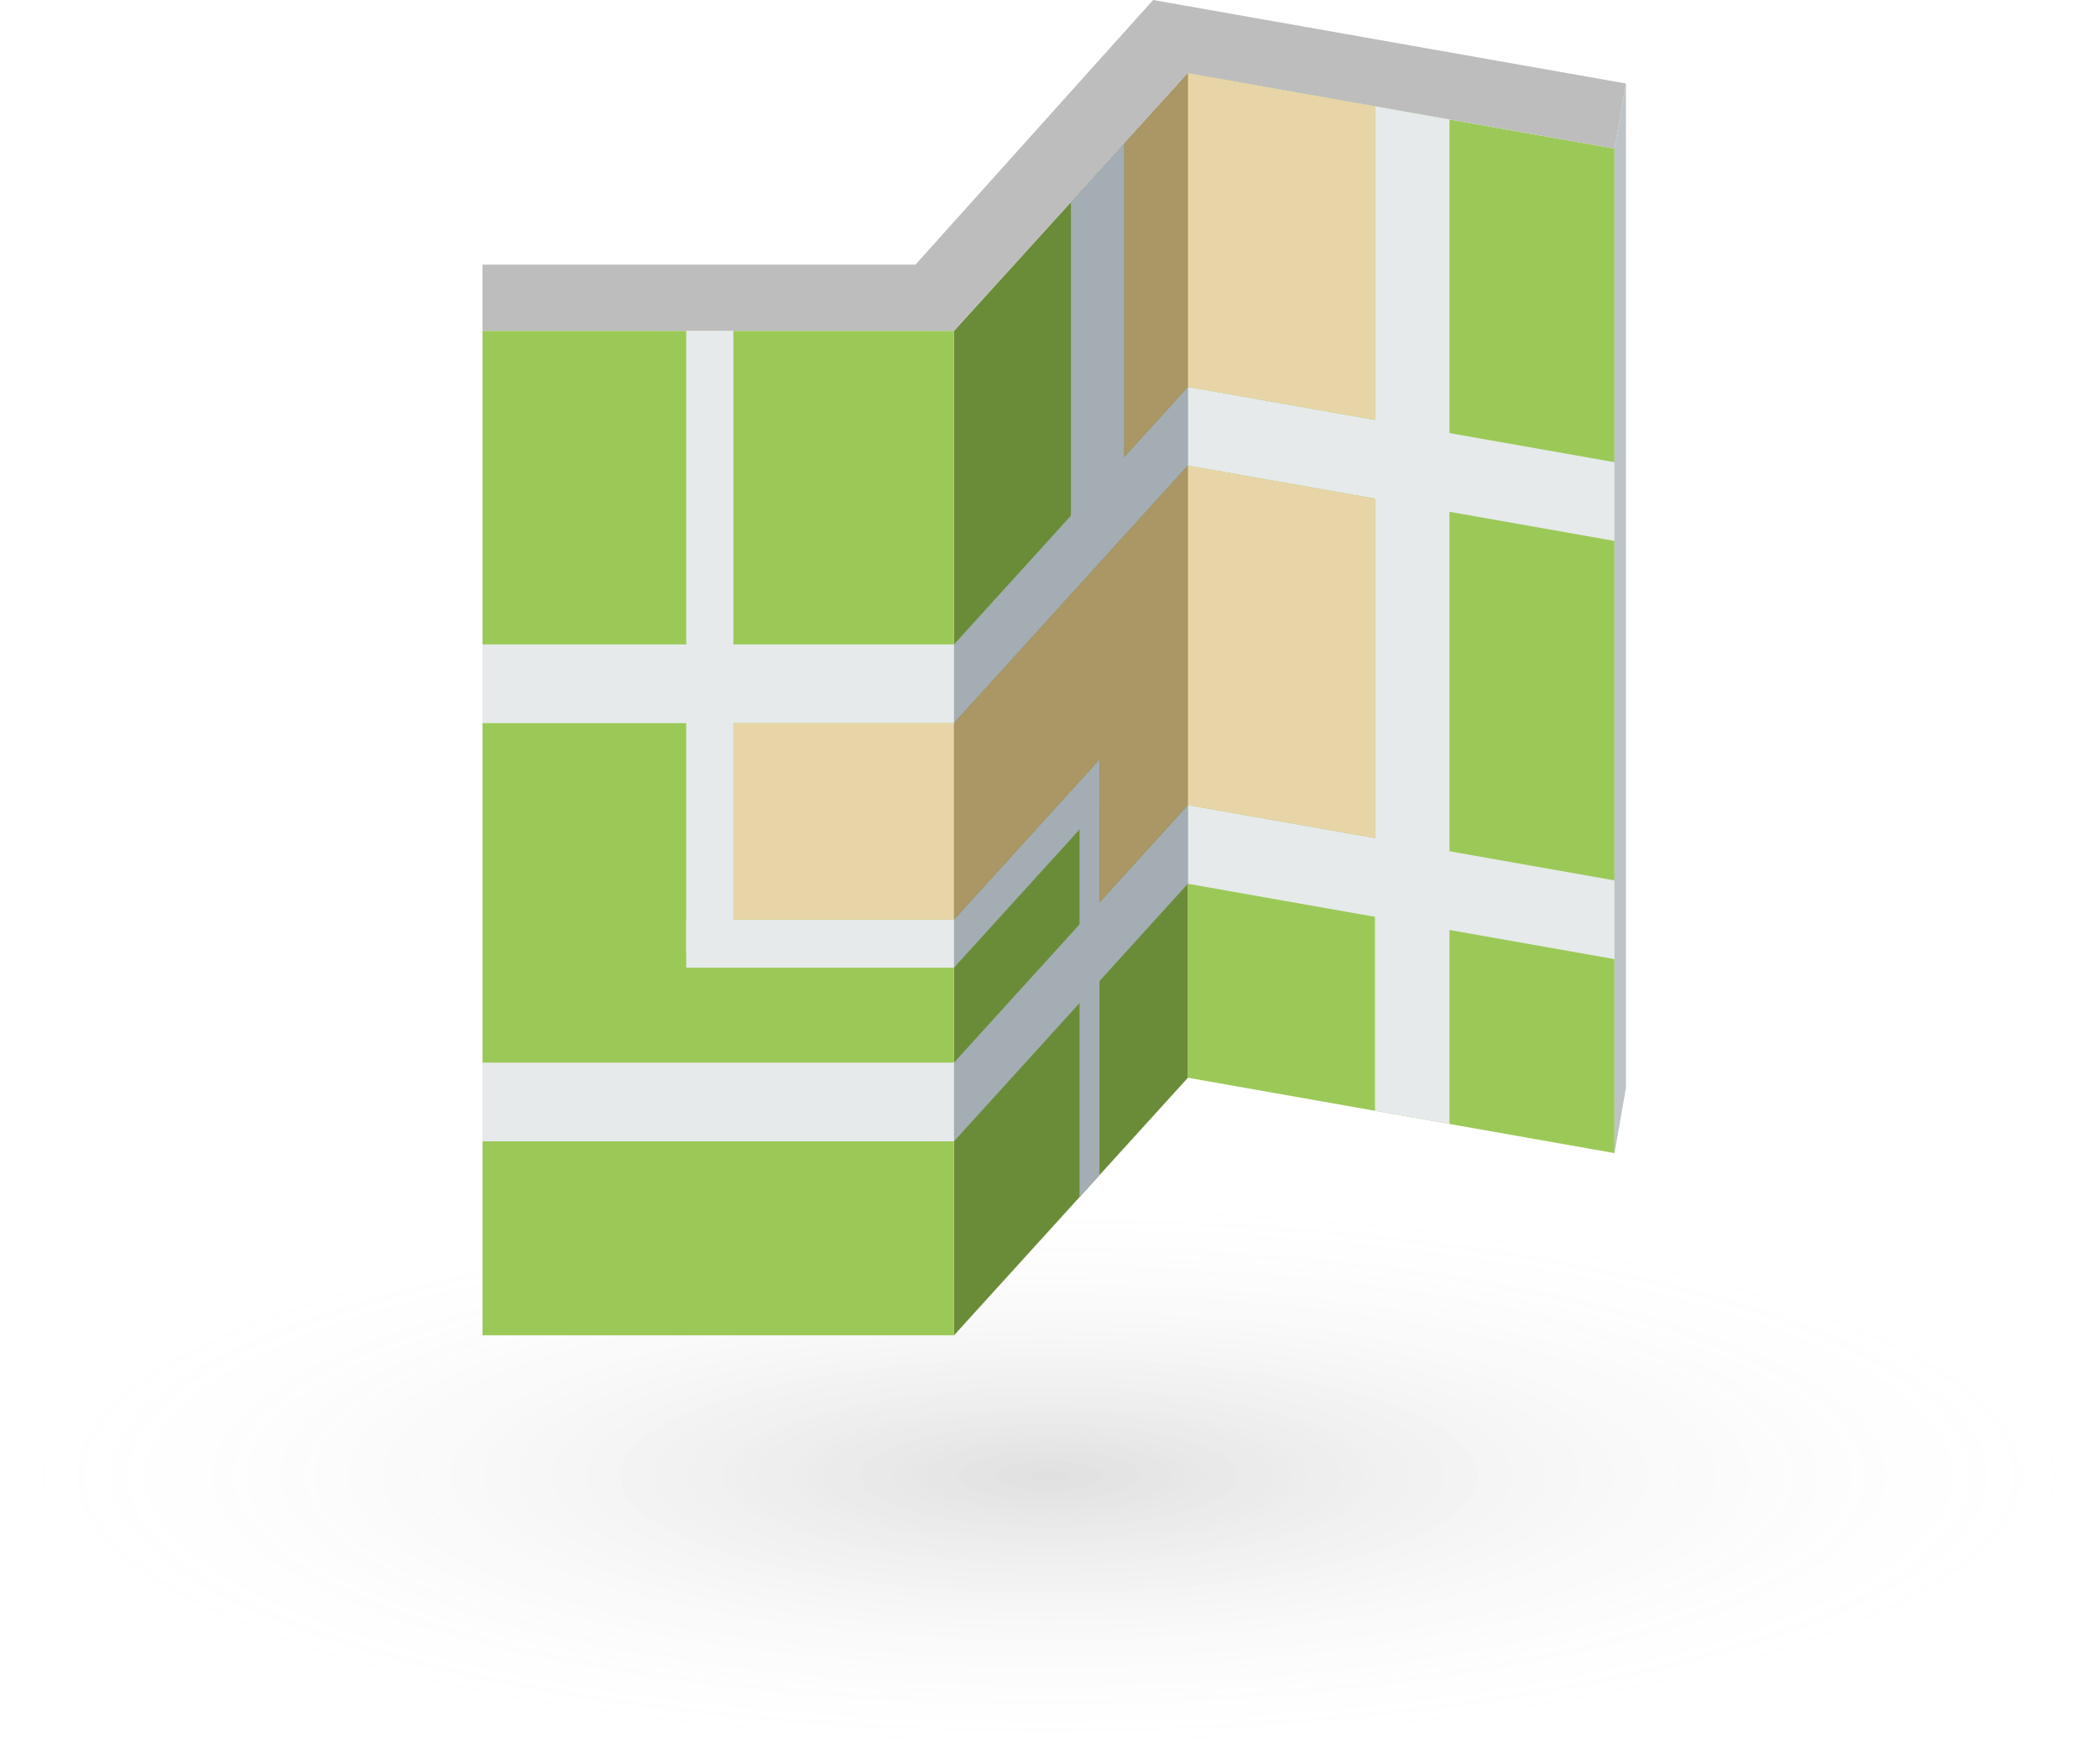 <svg xmlns="http://www.w3.org/2000/svg" xmlns:xlink="http://www.w3.org/1999/xlink" width="147.071" height="123.658" viewBox="0 0 147.071 123.658">
  <defs>
    <radialGradient id="radial-gradient" cx="0.5" cy="0.5" r="0.5" gradientUnits="objectBoundingBox">
      <stop offset="0" stop-opacity="0.122"/>
      <stop offset="1" stop-color="#fff" stop-opacity="0"/>
    </radialGradient>
  </defs>
  <g id="Group_80" data-name="Group 80" transform="translate(-409.628 -1551.285)">
    <ellipse id="Ellipse_2" data-name="Ellipse 2" cx="73.536" cy="20.212" rx="73.536" ry="20.212" transform="translate(409.628 1634.52)" fill="url(#radial-gradient)"/>
    <g id="Group_25" data-name="Group 25" transform="translate(443.453 1551.285)">
      <path id="Path_176" data-name="Path 176" d="M204.321,77.282V147.7l-29.909-5.286V72Z" transform="translate(-124.968 -66.865)" fill="#9bc957" fill-rule="evenodd"/>
      <path id="Path_177" data-name="Path 177" d="M186.282,72v70.42l-16.393,18.052V90.057Z" transform="translate(-136.838 -66.865)" fill="#6a8c38" fill-rule="evenodd"/>
      <rect id="Rectangle_15" data-name="Rectangle 15" width="33.051" height="70.414" transform="translate(0 23.192)" fill="#9bc957"/>
      <path id="Path_178" data-name="Path 178" d="M183.465,72.2v70.414l-.8,4.571V76.76Z" transform="translate(-103.312 -66.343)" fill="#bdc3c7" fill-rule="evenodd"/>
      <path id="Path_179" data-name="Path 179" d="M240.121,81l-29.909-5.284L193.819,93.774h-33.05v-4.64h30.346l16.663-18.552,33.144,5.854Z" transform="translate(-160.768 -70.582)" fill="#bdbdbd" fill-rule="evenodd"/>
      <path id="Path_180" data-name="Path 180" d="M204.321,91.435v5.519l-29.909-5.284V86.155Z" transform="translate(-124.968 -29.718)" fill="#e6eaeb" fill-rule="evenodd"/>
      <path id="Path_181" data-name="Path 181" d="M186.282,86.155v5.515l-16.393,18.056v-5.519Z" transform="translate(-136.838 -29.718)" fill="#a3adb3" fill-rule="evenodd"/>
      <rect id="Rectangle_16" data-name="Rectangle 16" width="33.051" height="5.519" transform="translate(0 74.49)" fill="#e6eaeb"/>
      <path id="Path_182" data-name="Path 182" d="M204.321,83.344v5.519L174.412,83.58V78.066Z" transform="translate(-124.968 -50.943)" fill="#e6eaeb" fill-rule="evenodd"/>
      <path id="Path_183" data-name="Path 183" d="M186.282,78.066V83.58l-16.393,18.056V96.117Z" transform="translate(-136.838 -50.943)" fill="#a3adb3" fill-rule="evenodd"/>
      <rect id="Rectangle_17" data-name="Rectangle 17" width="33.051" height="5.519" transform="translate(0 45.173)" fill="#e6eaeb"/>
      <path id="Path_184" data-name="Path 184" d="M183.254,143.979l-5.223-.926V72.639l5.223.92Z" transform="translate(-115.47 -65.184)" fill="#e6eaeb" fill-rule="evenodd"/>
      <path id="Path_185" data-name="Path 185" d="M173.719,113.513l-1.4,1.549v-27.9l1.4-1.548Z" transform="translate(-130.468 -31.139)" fill="#a3adb3" fill-rule="evenodd"/>
      <path id="Path_186" data-name="Path 186" d="M180.088,85.272v3.369l-10.2,11.229V96.5Z" transform="translate(-136.838 -32.035)" fill="#a3adb3" fill-rule="evenodd"/>
      <rect id="Rectangle_18" data-name="Rectangle 18" width="18.771" height="3.367" transform="translate(14.279 64.468)" fill="#e6eaeb"/>
      <path id="Path_187" data-name="Path 187" d="M164.708,76.981h3.306V118.93l-3.306,1.64Z" transform="translate(-150.429 -53.79)" fill="#e6eaeb" fill-rule="evenodd"/>
      <path id="Path_188" data-name="Path 188" d="M172.15,77.475l3.74-4.122V98.9l-3.74,3.316Z" transform="translate(-130.902 -63.31)" fill="#a3adb3" fill-rule="evenodd"/>
      <path id="Path_189" data-name="Path 189" d="M174.412,72l13.118,2.321V96.3l-13.118-2.313Z" transform="translate(-124.968 -66.865)" fill="#e8d5a7" fill-rule="evenodd"/>
      <path id="Path_190" data-name="Path 190" d="M174.412,79.588l13.118,2.321V105.7l-13.118-2.315Z" transform="translate(-124.968 -46.951)" fill="#e8d5a7" fill-rule="evenodd"/>
      <rect id="Rectangle_19" data-name="Rectangle 19" width="15.465" height="13.776" transform="translate(17.585 50.693)" fill="#e8d5a7"/>
      <path id="Path_191" data-name="Path 191" d="M173.182,76.908,177.638,72V93.988l-4.455,4.9Z" transform="translate(-128.194 -66.865)" fill="#ab9665" fill-rule="evenodd"/>
      <path id="Path_192" data-name="Path 192" d="M180.088,86.408l6.193-6.821v23.8l-6.193,6.823V100.188l-10.2,11.232V97.644Z" transform="translate(-136.838 -46.951)" fill="#ab9665" fill-rule="evenodd"/>
    </g>
  </g>
</svg>
